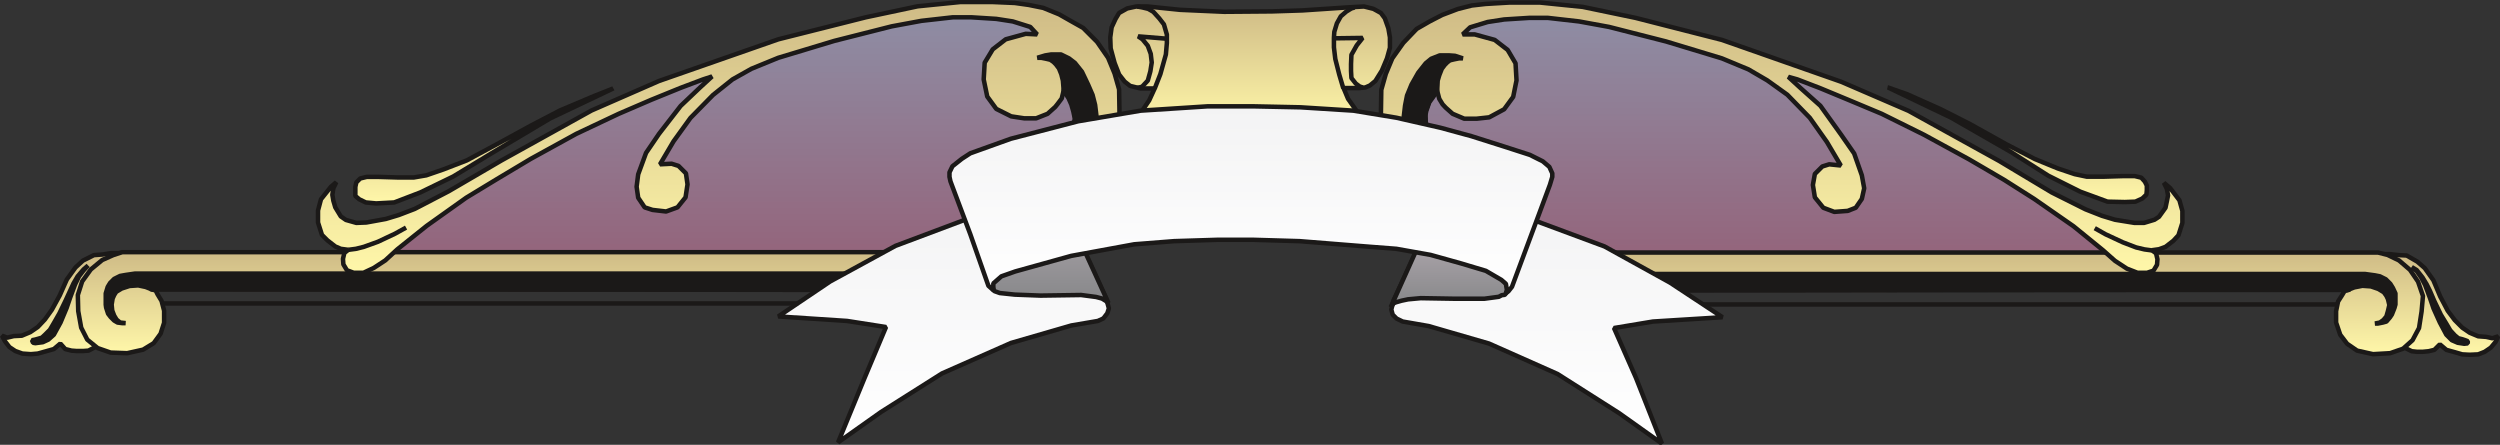 <svg xmlns="http://www.w3.org/2000/svg" xml:space="preserve" width="127.2mm" height="85.531" fill-rule="evenodd" stroke-linejoin="round" stroke-width="28.222" preserveAspectRatio="xMidYMid" version="1.2" viewBox="0 0 12720 2263"><rect x="0" y="0" width="12720" height="2263" fill="#333333" stroke="none"/><defs class="ClipPathGroup"><clipPath id="a" clipPathUnits="userSpaceOnUse"><path d="M0 0h12720v2263H0z"/></clipPath></defs><g class="SlideGroup"><g class="Slide" clip-path="url(#a)"><g class="Page"><g class="com.sun.star.drawing.PolyPolygonShape"><path fill="none" d="M1878 36h3765v1326H1878z" class="BoundingBox"/><defs><linearGradient id="b" x1="3760" x2="3760" y1="1348" y2="47" gradientUnits="userSpaceOnUse"><stop offset="0" style="stop-color:#94637a"/><stop offset="1" style="stop-color:#8e8ea5"/></linearGradient></defs><path d="M1890 1349h2950l635-325 155-331-155-460-195-109-244-76-555 48-853 254-503 211-486 244-549 346-157 132-43 66Z" style="fill:url(#b)"/><path fill="none" stroke="#1B1918" stroke-linejoin="bevel" stroke-width="23" d="M1890 1349h2950l635-325 155-331-155-460-195-109-244-76-555 48-853 254-503 211-486 244-549 346-157 132-43 66Z"/></g><g class="com.sun.star.drawing.PolyPolygonShape"><path fill="none" d="M-2 1276h691v539H-2z" class="BoundingBox"/><defs><linearGradient id="c" x1="343" x2="343" y1="1802" y2="1288" gradientUnits="userSpaceOnUse"><stop offset="0" style="stop-color:#fff7a9"/><stop offset="1" style="stop-color:#cfbb86"/></linearGradient></defs><path d="M676 1288H564l-43 7-43 3-56 28-38 35-44 61-36 81-40 73-36 50-36 38-38 26-43 18-41 2-33 8-27-10 15 28 23 30 30 20 36 13 43 3 35-3 36-10 46-13 33-28 25 28 32 8 27 2h31l28-2 41-21 38-27 23-41 15-41 5-94 30-128 59-96 15-48Z" style="fill:url(#c)"/><path fill="none" stroke="#1B1918" stroke-linejoin="bevel" stroke-width="23" d="M676 1288H564l-43 7-43 3-56 28-38 35-44 61-36 81-40 73-36 50-36 38-38 26-43 18-41 2-33 8-27-10 15 28 23 30 30 20 36 13 43 3 35-3 36-10 46-13 33-28 25 28 32 8 27 2h31l28-2 41-21 38-27 23-41 15-41 5-94 30-128 59-96 15-48Z"/></g><g class="com.sun.star.drawing.PolyPolygonShape"><path fill="none" d="M151 1339h310v420H151z" class="BoundingBox"/><defs><linearGradient id="d" x1="305" x2="305" y1="1745" y2="1350" gradientUnits="userSpaceOnUse"><stop offset="0" style="stop-color:#1b1918"/><stop offset="1" style="stop-color:#1b1918"/></linearGradient></defs><path d="m213 1718 16-15 25-25 20-34 28-49 32-66 23-50 17-37 21-36 30-35 23-20-23 25-23 30-20 41-25 67-18 53-31 74-34 62-28 25-28 13-38 5-12-2-5-13 15-3 18-5 17-5Z" style="fill:url(#d)"/><path fill="none" stroke="#1B1918" stroke-linejoin="bevel" stroke-width="23" d="m213 1718 16-15 25-25 20-34 28-49 32-66 23-50 17-37 21-36 30-35 23-20-23 25-23 30-20 41-25 67-18 53-31 74-34 62-28 25-28 13-38 5-12-2-5-13 15-3 18-5 17-5Z"/></g><g fill="none" class="com.sun.star.drawing.LineShape"><path d="M709 1532h3763v25H709z" class="BoundingBox"/><path stroke="#1B1918" stroke-linejoin="bevel" stroke-width="23" d="M721 1544h3738"/></g><g class="com.sun.star.drawing.PolyPolygonShape"><path fill="none" d="M384 1271h4517v539H384z" class="BoundingBox"/><defs><linearGradient id="e" x1="2642" x2="2642" y1="1797" y2="1283" gradientUnits="userSpaceOnUse"><stop offset="0" style="stop-color:#fff7a9"/><stop offset="1" style="stop-color:#cfbb86"/></linearGradient></defs><path d="M4672 1283H622l-46 15-56 25-58 48-44 61-22 69 2 82 15 84 31 61 53 43 66 23 84 3 81-18 54-33 35-48 18-56v-61l-13-50-20-33-10-20-28-8 4124 6-216-193Z" style="fill:url(#e)"/><path fill="none" stroke="#1B1918" stroke-linejoin="bevel" stroke-width="23" d="M4672 1283H622l-46 15-56 25-58 48-44 61-22 69 2 82 15 84 31 61 53 43 66 23 84 3 81-18 54-33 35-48 18-56v-61l-13-50-20-33-10-20-28-8 4124 6-216-193Z"/></g><g class="com.sun.star.drawing.PolyPolygonShape"><path fill="none" d="M526 1380h4291v277H526z" class="BoundingBox"/><defs><linearGradient id="f" x1="2671" x2="2671" y1="1644" y2="1392" gradientUnits="userSpaceOnUse"><stop offset="0" style="stop-color:#1b1918"/><stop offset="1" style="stop-color:#1b1918"/></linearGradient></defs><path d="M4723 1392H687l-48 7-28 5-30 15-21 21-12 20-10 33v57l2 15 10 31 13 17 18 18 17 10 23 3h18l-28-3-18-15-12-20-10-26-3-30 5-31 8-18 10-16 28-17 40-13 44-3 38 8 33 13h4030l-81-81Z" style="fill:url(#f)"/><path fill="none" stroke="#1B1918" stroke-linejoin="bevel" stroke-width="23" d="M4723 1392H687l-48 7-28 5-30 15-21 21-12 20-10 33v57l2 15 10 31 13 17 18 18 17 10 23 3h18l-28-3-18-15-12-20-10-26-3-30 5-31 8-18 10-16 28-17 40-13 44-3 38 8 33 13h4030l-81-81Z"/></g><g class="com.sun.star.drawing.PolyPolygonShape"><path fill="none" d="M1606-2h4103v1403H1606z" class="BoundingBox"/><defs><linearGradient id="g" x1="3657" x2="3657" y1="1388" y2="10" gradientUnits="userSpaceOnUse"><stop offset="0" style="stop-color:#fff7a9"/><stop offset="1" style="stop-color:#cfbb86"/></linearGradient></defs><path d="m5678 704 18-125-2-124-23-81-33-80-56-81-71-71-64-36-58-33-81-33-74-15-71-10-117-5h-158l-219 22-264 56-445 112-607 212-343 150-458 254-269 157-173 90-81 31-66 20-99 18-51 2-53-15-26-18-28-46-10-34-5-30 5-33 15-31-27 23-51 64-15 57v61l20 63 28 28 40 31 28 12 38 5-20 16-7 30 2 28 18 30 35 13h49l53-25 58-38 61-56 150-120 201-143 155-94 174-104 231-127 216-102 165-71 150-61 114-43 46-15-61 56-99 94-110 142-66 97-40 109-8 63 8 56 33 49 40 13 69 8 58-21 41-51 10-66-8-56-38-38-35-11-59 3 69-117 86-119 115-117 99-79 96-54 137-56 285-86 292-74 151-28 160-18h94l127 8 84 13 89 28 35 38-58-3-102 28-66 51-41 68-5 85 18 87 46 63 76 38 66 10h61l58-23 39-35 12-15 21-28 10-41 35 48 23 64v58l-13 66-17 56-26 56 198-48 66-56Z" style="fill:url(#g)"/><path fill="none" stroke="#1B1918" stroke-linejoin="bevel" stroke-width="23" d="m5678 704 18-125-2-124-23-81-33-80-56-81-71-71-64-36-58-33-81-33-74-15-71-10-117-5h-158l-219 22-264 56-445 112-607 212-343 150-458 254-269 157-173 90-81 31-66 20-99 18-51 2-53-15-26-18-28-46-10-34-5-30 5-33 15-31-27 23-51 64-15 57v61l20 63 28 28 40 31 28 12 38 5-20 16-7 30 2 28 18 30 35 13h49l53-25 58-38 61-56 150-120 201-143 155-94 174-104 231-127 216-102 165-71 150-61 114-43 46-15-61 56-99 94-110 142-66 97-40 109-8 63 8 56 33 49 40 13 69 8 58-21 41-51 10-66-8-56-38-38-35-11-59 3 69-117 86-119 115-117 99-79 96-54 137-56 285-86 292-74 151-28 160-18h94l127 8 84 13 89 28 35 38-58-3-102 28-66 51-41 68-5 85 18 87 46 63 76 38 66 10h61l58-23 39-35 12-15 21-28 10-41 35 48 23 64v58l-13 66-17 56-26 56 198-48 66-56Z"/></g><g fill="none" class="com.sun.star.drawing.PolyLineShape"><path d="M1761 1146h318v138h-318z" class="BoundingBox"/><path stroke="#1B1918" stroke-linejoin="bevel" stroke-width="23" d="m1773 1271 38-5 40-10 72-26 87-41 56-31"/></g><g class="com.sun.star.drawing.PolyPolygonShape"><path fill="none" d="M5266 265h331v529h-331z" class="BoundingBox"/><defs><linearGradient id="h" x1="5431" x2="5431" y1="781" y2="277" gradientUnits="userSpaceOnUse"><stop offset="0" style="stop-color:#1b1918"/><stop offset="1" style="stop-color:#1b1918"/></linearGradient></defs><path d="M5411 460v-12l-3-38-8-32-12-30-16-21-12-12-16-11-21-5-25-5h-20l40-12 31-5h49l41 20 30 23 36 45 31 65 23 53 13 51 7 58 5 54-7 64-13 71h-8l13-71-5-62-15-5-13 3h-8l-12 14-14-29-41 10 8-36-8-38-10-35-15-34-10-15-13-15-2-8Z" style="fill:url(#h)"/><path fill="none" stroke="#1B1918" stroke-linejoin="bevel" stroke-width="23" d="M5411 460v-12l-3-38-8-32-12-30-16-21-12-12-16-11-21-5-25-5h-20l40-12 31-5h49l41 20 30 23 36 45 31 65 23 53 13 51 7 58 5 54-7 64-13 71h-8l13-71-5-62-15-5-13 3h-8l-12 14-14-29-41 10 8-36-8-38-10-35-15-34-10-15-13-15-2-8Z"/></g><g class="com.sun.star.drawing.PolyPolygonShape"><path fill="none" d="M7080 39h3765v1326H7080z" class="BoundingBox"/><defs><linearGradient id="i" x1="8962" x2="8962" y1="1351" y2="50" gradientUnits="userSpaceOnUse"><stop offset="0" style="stop-color:#94637a"/><stop offset="1" style="stop-color:#8e8ea5"/></linearGradient></defs><path d="M10832 1352H7881l-637-325-152-325 152-466 198-109 244-76 557 48 851 254 503 211 489 244 546 346 157 132 43 66Z" style="fill:url(#i)"/><path fill="none" stroke="#1B1918" stroke-linejoin="bevel" stroke-width="23" d="M10832 1352H7881l-637-325-152-325 152-466 198-109 244-76 557 48 851 254 503 211 489 244 546 346 157 132 43 66Z"/></g><g class="com.sun.star.drawing.PolyPolygonShape"><path fill="none" d="M12033 1281h691v537h-691z" class="BoundingBox"/><defs><linearGradient id="j" x1="12378" x2="12378" y1="1805" y2="1293" gradientUnits="userSpaceOnUse"><stop offset="0" style="stop-color:#fff7a9"/><stop offset="1" style="stop-color:#cfbb86"/></linearGradient></defs><path d="M12045 1293h114l46 5 40 2 54 31 38 33 44 62 35 83 38 72 36 48 38 38 38 26 43 18 41 3 31 7 30-10-13 28-25 30-31 21-33 13-43 2-38-2-38-11-43-12-33-28-28 28-29 7-31 3h-27l-28-3-41-20-36-28-23-41-15-39-7-94-31-132-56-92-17-48Z" style="fill:url(#j)"/><path fill="none" stroke="#1B1918" stroke-linejoin="bevel" stroke-width="23" d="M12045 1293h114l46 5 40 2 54 31 38 33 44 62 35 83 38 72 36 48 38 38 38 26 43 18 41 3 31 7 30-10-13 28-25 30-31 21-33 13-43 2-38-2-38-11-43-12-33-28-28 28-29 7-31 3h-27l-28-3-41-20-36-28-23-41-15-39-7-94-31-132-56-92-17-48Z"/></g><g class="com.sun.star.drawing.PolyPolygonShape"><path fill="none" d="M12259 1347h310v415h-310z" class="BoundingBox"/><defs><linearGradient id="k" x1="12413" x2="12413" y1="1749" y2="1359" gradientUnits="userSpaceOnUse"><stop offset="0" style="stop-color:#1b1918"/><stop offset="1" style="stop-color:#1b1918"/></linearGradient></defs><path d="m12508 1721-18-15-23-25-20-34-28-46-34-71-21-49-17-34-21-35-30-38-25-15 25 20 23 33 20 38 25 67 18 53 32 71 33 62 28 28 30 13 33 5 18-2v-11l-13-5-15-5-20-5Z" style="fill:url(#k)"/><path fill="none" stroke="#1B1918" stroke-linejoin="bevel" stroke-width="23" d="m12508 1721-18-15-23-25-20-34-28-46-34-71-21-49-17-34-21-35-30-38-25-15 25 20 23 33 20 38 25 67 18 53 32 71 33 62 28 28 30 13 33 5 18-2v-11l-13-5-15-5-20-5Z"/></g><g fill="none" class="com.sun.star.drawing.LineShape"><path d="M8248 1537h3763v25H8248z" class="BoundingBox"/><path stroke="#1B1918" stroke-linejoin="bevel" stroke-width="23" d="M11998 1549H8260"/></g><g class="com.sun.star.drawing.PolyPolygonShape"><path fill="none" d="M7824 1273h4517v542H7824z" class="BoundingBox"/><defs><linearGradient id="l" x1="10082" x2="10082" y1="1801" y2="1284" gradientUnits="userSpaceOnUse"><stop offset="0" style="stop-color:#fff7a9"/><stop offset="1" style="stop-color:#cfbb86"/></linearGradient></defs><path d="M8049 1285h4051l48 12 58 28 56 48 41 60 25 73-7 79-13 84-33 62-48 43-66 23-87 5-81-18-51-35-35-46-21-62v-58l10-49 21-33 12-20 28-8-4121 6 213-194Z" style="fill:url(#l)"/><path fill="none" stroke="#1B1918" stroke-linejoin="bevel" stroke-width="23" d="M8049 1285h4051l48 12 58 28 56 48 41 60 25 73-7 79-13 84-33 62-48 43-66 23-87 5-81-18-51-35-35-46-21-62v-58l10-49 21-33 12-20 28-8-4121 6 213-194Z"/></g><g class="com.sun.star.drawing.PolyPolygonShape"><path fill="none" d="M7908 1382h4293v277H7908z" class="BoundingBox"/><defs><linearGradient id="m" x1="10054" x2="10054" y1="1646" y2="1394" gradientUnits="userSpaceOnUse"><stop offset="0" style="stop-color:#1b1918"/><stop offset="1" style="stop-color:#1b1918"/></linearGradient></defs><path d="M8001 1394h4032l51 7 25 5 30 15 23 23 13 21 13 28v56l-5 18-13 33-10 15-18 21-18 5-25 5h-15l25-5 18-13 15-18 8-28 7-30-7-30-8-17-13-18-28-17-38-13-43-3-41 8-33 13H7920l81-81Z" style="fill:url(#m)"/><path fill="none" stroke="#1B1918" stroke-linejoin="bevel" stroke-width="23" d="M8001 1394h4032l51 7 25 5 30 15 23 23 13 21 13 28v56l-5 18-13 33-10 15-18 21-18 5-25 5h-15l25-5 18-13 15-18 8-28 7-30-7-30-8-17-13-18-28-17-38-13-43-3-41 8-33 13H7920l81-81Z"/></g><g class="com.sun.star.drawing.PolyPolygonShape"><path fill="none" d="M7014 1h4103v1400H7014z" class="BoundingBox"/><defs><linearGradient id="n" x1="9065" x2="9065" y1="1387" y2="12" gradientUnits="userSpaceOnUse"><stop offset="0" style="stop-color:#fff7a9"/><stop offset="1" style="stop-color:#cfbb86"/></linearGradient></defs><path d="m7046 709-20-128 2-124 23-81 33-79 56-79 68-71 66-38 64-33 79-30 71-18 71-8 119-7h158l217 22 269 56 439 112 607 213 343 148 461 255 267 160 172 86 84 33 66 20 99 16h49l53-16 23-15 33-46 7-33 6-30-6-33-15-31 31 26 48 63 15 54v61l-20 63-26 28-40 31-33 12-36 5 21 16 7 30-2 28-18 30-33 11h-48l-54-21-61-40-61-54-150-122-200-139-153-97-178-104-229-125-216-107-165-69-147-61-117-45-46-13 61 56 102 91 106 148 66 95 39 111 12 66-12 54-31 45-41 16-68 5-56-21-43-53-10-63 10-56 38-38 35-11 59 6-71-120-87-123-114-117-102-73-96-56-135-56-284-86-290-74-153-28-158-18h-96l-127 8-84 13-89 27-38 36h61l102 28 66 51 40 68 5 87-17 84-46 63-76 41-64 7h-63l-59-25-35-31-16-17-17-28-10-38-39 45-22 61 2 64 10 67 18 53 25 56-198-48-63-54Z" style="fill:url(#n)"/><path fill="none" stroke="#1B1918" stroke-linejoin="bevel" stroke-width="23" d="m7046 709-20-128 2-124 23-81 33-79 56-79 68-71 66-38 64-33 79-30 71-18 71-8 119-7h158l217 22 269 56 439 112 607 213 343 148 461 255 267 160 172 86 84 33 66 20 99 16h49l53-16 23-15 33-46 7-33 6-30-6-33-15-31 31 26 48 63 15 54v61l-20 63-26 28-40 31-33 12-36 5 21 16 7 30-2 28-18 30-33 11h-48l-54-21-61-40-61-54-150-122-200-139-153-97-178-104-229-125-216-107-165-69-147-61-117-45-46-13 61 56 102 91 106 148 66 95 39 111 12 66-12 54-31 45-41 16-68 5-56-21-43-53-10-63 10-56 38-38 35-11 59 6-71-120-87-123-114-117-102-73-96-56-135-56-284-86-290-74-153-28-158-18h-96l-127 8-84 13-89 27-38 36h61l102 28 66 51 40 68 5 87-17 84-46 63-76 41-64 7h-63l-59-25-35-31-16-17-17-28-10-38-39 45-22 61 2 64 10 67 18 53 25 56-198-48-63-54Z"/></g><g fill="none" class="com.sun.star.drawing.PolyLineShape"><path d="M10646 1149h316v138h-316z" class="BoundingBox"/><path stroke="#1B1918" stroke-linejoin="bevel" stroke-width="23" d="m10949 1274-38-5-42-10-68-26-88-41-55-31"/></g><g class="com.sun.star.drawing.PolyPolygonShape"><path fill="none" d="M7125 270h331v529h-331z" class="BoundingBox"/><defs><linearGradient id="o" x1="7290" x2="7290" y1="786" y2="282" gradientUnits="userSpaceOnUse"><stop offset="0" style="stop-color:#1b1918"/><stop offset="1" style="stop-color:#1b1918"/></linearGradient></defs><path d="M7313 465v-15l2-40 8-27 13-33 15-20 13-13 13-10 21-5 25-5h20l-40-13-28-2h-50l-43 17-28 23-38 48-34 60-23 56-10 51-7 60-5 51 7 65 13 68 7 5-12-73 5-62h15l20 7 11-5h54l-3-38-2-25 5-26 15-43 18-25 10-15 8-13 5-3Z" style="fill:url(#o)"/><path fill="none" stroke="#1B1918" stroke-linejoin="bevel" stroke-width="23" d="M7313 465v-15l2-40 8-27 13-33 15-20 13-13 13-10 21-5 25-5h20l-40-13-28-2h-50l-43 17-28 23-38 48-34 60-23 56-10 51-7 60-5 51 7 65 13 68 7 5-12-73 5-62h15l20 7 11-5h54l-3-38-2-25 5-26 15-43 18-25 10-15 8-13 5-3Z"/></g><g class="com.sun.star.drawing.PolyPolygonShape"><path fill="none" d="M5637 21h1448v633H5637z" class="BoundingBox"/><defs><linearGradient id="p" x1="6360" x2="6360" y1="641" y2="33" gradientUnits="userSpaceOnUse"><stop offset="0" style="stop-color:#fff7a9"/><stop offset="1" style="stop-color:#cfbb86"/></linearGradient></defs><path d="m5768 630 43-66 36-53 28-61h-72l-53-13-28-22-28-36-23-59-20-74-2-56 7-51 20-43 18-30 41-23 46-10h58l165 17 224 10 244-2 155-5 224-15 89-5 48 12 38 21 20 27 18 51 8 46v53l-15 54-26 62-33 53-28 23-23 10-30 3h-81l23 55 43 61 28 36-282 35-593 6-287-11Z" style="fill:url(#p)"/><path fill="none" stroke="#1B1918" stroke-linejoin="bevel" stroke-width="23" d="m5768 630 43-66 36-53 28-61h-72l-53-13-28-22-28-36-23-59-20-74-2-56 7-51 20-43 18-30 41-23 46-10h58l165 17 224 10 244-2 155-5 224-15 89-5 48 12 38 21 20 27 18 51 8 46v53l-15 54-26 62-33 53-28 23-23 10-30 3h-81l23 55 43 61 28 36-282 35-593 6-287-11Z"/></g><g fill="none" class="com.sun.star.drawing.PolyLineShape"><path d="M5774 21h176v443h-176z" class="BoundingBox"/><path stroke="#1B1918" stroke-linejoin="bevel" stroke-width="23" d="m5875 451 29-74 28-100 5-58v-43l-15-52-24-31-30-33-26-15-29-7-27-5"/></g><g fill="none" class="com.sun.star.drawing.PolyLineShape"><path d="M6775 26h130v437h-130z" class="BoundingBox"/><path stroke="#1B1918" stroke-linejoin="bevel" stroke-width="23" d="m6835 450-21-71-20-79-7-59v-49l2-30 13-43 20-36 29-25 25-15 16-5"/></g><g fill="none" class="com.sun.star.drawing.PolyLineShape"><path d="M5774 173h176v288h-176z" class="BoundingBox"/><path stroke="#1B1918" stroke-linejoin="bevel" stroke-width="23" d="m5937 197-146-12 22 15 27 33 15 41 5 44-7 45-13 47-29 31-25 7"/></g><g fill="none" class="com.sun.star.drawing.PolyLineShape"><path d="M6775 181h171v277h-171z" class="BoundingBox"/><path stroke="#1B1918" stroke-linejoin="bevel" stroke-width="23" d="m6787 195 146-2-30 38-27 48-2 47v35l2 36 22 28 20 15 15 5"/></g><g class="com.sun.star.drawing.PolyPolygonShape"><path fill="none" d="M1796 438h1337v610H1796z" class="BoundingBox"/><defs><linearGradient id="q" x1="2464" x2="2464" y1="1034" y2="449" gradientUnits="userSpaceOnUse"><stop offset="0" style="stop-color:#fff7a9"/><stop offset="1" style="stop-color:#cfbb86"/></linearGradient></defs><path d="m3120 450-320 152-301 179-193 117-167 81-133 51-92 5-53-5-33-16-20-17v-46l5-23 20-20 33-8h61l99 3h79l64-11 87-30 119-46 147-79 183-100 146-76 173-73 96-38Z" style="fill:url(#q)"/><path fill="none" stroke="#1B1918" stroke-linejoin="bevel" stroke-width="23" d="m3120 450-320 152-301 179-193 117-167 81-133 51-92 5-53-5-33-16-20-17v-46l5-23 20-20 33-8h61l99 3h79l64-11 87-30 119-46 147-79 183-100 146-76 173-73 96-38Z"/></g><g class="com.sun.star.drawing.PolyPolygonShape"><path fill="none" d="M9594 433h1342v608H9594z" class="BoundingBox"/><defs><linearGradient id="r" x1="10264" x2="10264" y1="1027" y2="444" gradientUnits="userSpaceOnUse"><stop offset="0" style="stop-color:#fff7a9"/><stop offset="1" style="stop-color:#cfbb86"/></linearGradient></defs><path d="m9606 445 320 153 305 175 191 121 162 81 139 51 88 2 54-2 35-16 21-20 2-23v-23l-10-20-18-20-33-8h-63l-99 3h-82l-62-13-86-29-117-48-147-76-183-102-148-75-170-76-99-35Z" style="fill:url(#r)"/><path fill="none" stroke="#1B1918" stroke-linejoin="bevel" stroke-width="23" d="m9606 445 320 153 305 175 191 121 162 81 139 51 88 2 54-2 35-16 21-20 2-23v-23l-10-20-18-20-33-8h-63l-99 3h-82l-62-13-86-29-117-48-147-76-183-102-148-75-170-76-99-35Z"/></g><g class="com.sun.star.drawing.PolyPolygonShape"><path fill="none" d="M3948 991h1707v1273H3948z" class="BoundingBox"/><defs><linearGradient id="s" x1="4801" x2="4801" y1="2251" y2="1003" gradientUnits="userSpaceOnUse"><stop offset="0" style="stop-color:#fff"/><stop offset="1" style="stop-color:#f3f3f4"/></linearGradient></defs><path d="m5388 1003 241 518 13 48-8 25-20 26-28 13-135 23-307 89-351 155-310 196-219 155 135-328 109-259-198-31-350-23 264-178 332-181 370-139 373-109h89Z" style="fill:url(#s)"/><path fill="none" stroke="#1B1918" stroke-linejoin="bevel" stroke-width="23" d="m5388 1003 241 518 13 48-8 25-20 26-28 13-135 23-307 89-351 155-310 196-219 155 135-328 109-259-198-31-350-23 264-178 332-181 370-139 373-109h89Z"/></g><g class="com.sun.star.drawing.PolyPolygonShape"><path fill="none" d="M7067 994h1710v1276H7067z" class="BoundingBox"/><defs><linearGradient id="t" x1="7921" x2="7921" y1="2256" y2="1005" gradientUnits="userSpaceOnUse"><stop offset="0" style="stop-color:#fff"/><stop offset="1" style="stop-color:#f3f3f4"/></linearGradient></defs><path d="m7335 1006-244 521-12 48 7 26 20 20 31 15 132 23 307 89 349 155 313 199 218 155-132-334-112-254 198-33 354-22-267-176-333-184-369-137-374-111h-86Z" style="fill:url(#t)"/><path fill="none" stroke="#1B1918" stroke-linejoin="bevel" stroke-width="23" d="m7335 1006-244 521-12 48 7 26 20 20 31 15 132 23 307 89 349 155 313 199 218 155-132-334-112-254 198-33 354-22-267-176-333-184-369-137-374-111h-86Z"/></g><g class="com.sun.star.drawing.PolyPolygonShape"><path fill="none" d="M7064 1189h623v387h-623z" class="BoundingBox"/><defs><linearGradient id="u" x1="7375" x2="7375" y1="1563" y2="1201" gradientUnits="userSpaceOnUse"><stop offset="0" style="stop-color:#868789"/><stop offset="1" style="stop-color:#afa7ad"/></linearGradient></defs><path d="m7223 1236 342-35 109 273-17 26-16 2-15 8-74 10h-148l-175-3-65 6-33 7-28 8-12 5-15 20 147-327Z" style="fill:url(#u)"/><path fill="none" stroke="#1B1918" stroke-linejoin="bevel" stroke-width="23" d="m7223 1236 342-35 109 273-17 26-16 2-15 8-74 10h-148l-175-3-65 6-33 7-28 8-12 5-15 20 147-327Z"/></g><g class="com.sun.star.drawing.PolyPolygonShape"><path fill="none" d="M4997 1034h656v521h-656z" class="BoundingBox"/><defs><linearGradient id="v" x1="5324" x2="5324" y1="1542" y2="1046" gradientUnits="userSpaceOnUse"><stop offset="0" style="stop-color:#868789"/><stop offset="1" style="stop-color:#afa7ad"/></linearGradient></defs><path d="m5413 1046-404 321 50 114 28 10 76 8 131 5 207-3 76 10 30 8 21 13 12 10-227-496Z" style="fill:url(#v)"/><path fill="none" stroke="#1B1918" stroke-linejoin="bevel" stroke-width="23" d="m5413 1046-404 321 50 114 28 10 76 8 131 5 207-3 76 10 30 8 21 13 12 10-227-496Z"/></g><g class="com.sun.star.drawing.PolyPolygonShape"><path fill="none" d="M4819 529h3092v976H4819z" class="BoundingBox"/><defs><linearGradient id="w" x1="6364" x2="6364" y1="1491" y2="540" gradientUnits="userSpaceOnUse"><stop offset="0" style="stop-color:#fff"/><stop offset="1" style="stop-color:#f3f3f4"/></linearGradient></defs><path d="m5054 1477-5-5-20-18-92-262-101-269-5-23v-23l15-31 48-38 43-28 206-74 343-89 318-54 341-22h231l241 5 269 17 219 36 224 51 158 43 167 53 130 42 66 33 33 28 15 33v18l-12 40-193 519-18 23-13 10 5-17-5-31-23-20-79-46-127-38-154-43-174-31-130-10-363-29-239-7h-175l-224 7-203 16-321 59-284 79-71 25-41 36v35Z" style="fill:url(#w)"/><path fill="none" stroke="#1B1918" stroke-linejoin="bevel" stroke-width="23" d="m5054 1477-5-5-20-18-92-262-101-269-5-23v-23l15-31 48-38 43-28 206-74 343-89 318-54 341-22h231l241 5 269 17 219 36 224 51 158 43 167 53 130 42 66 33 33 28 15 33v18l-12 40-193 519-18 23-13 10 5-17-5-31-23-20-79-46-127-38-154-43-174-31-130-10-363-29-239-7h-175l-224 7-203 16-321 59-284 79-71 25-41 36v35Z"/></g></g></g></g></svg>
